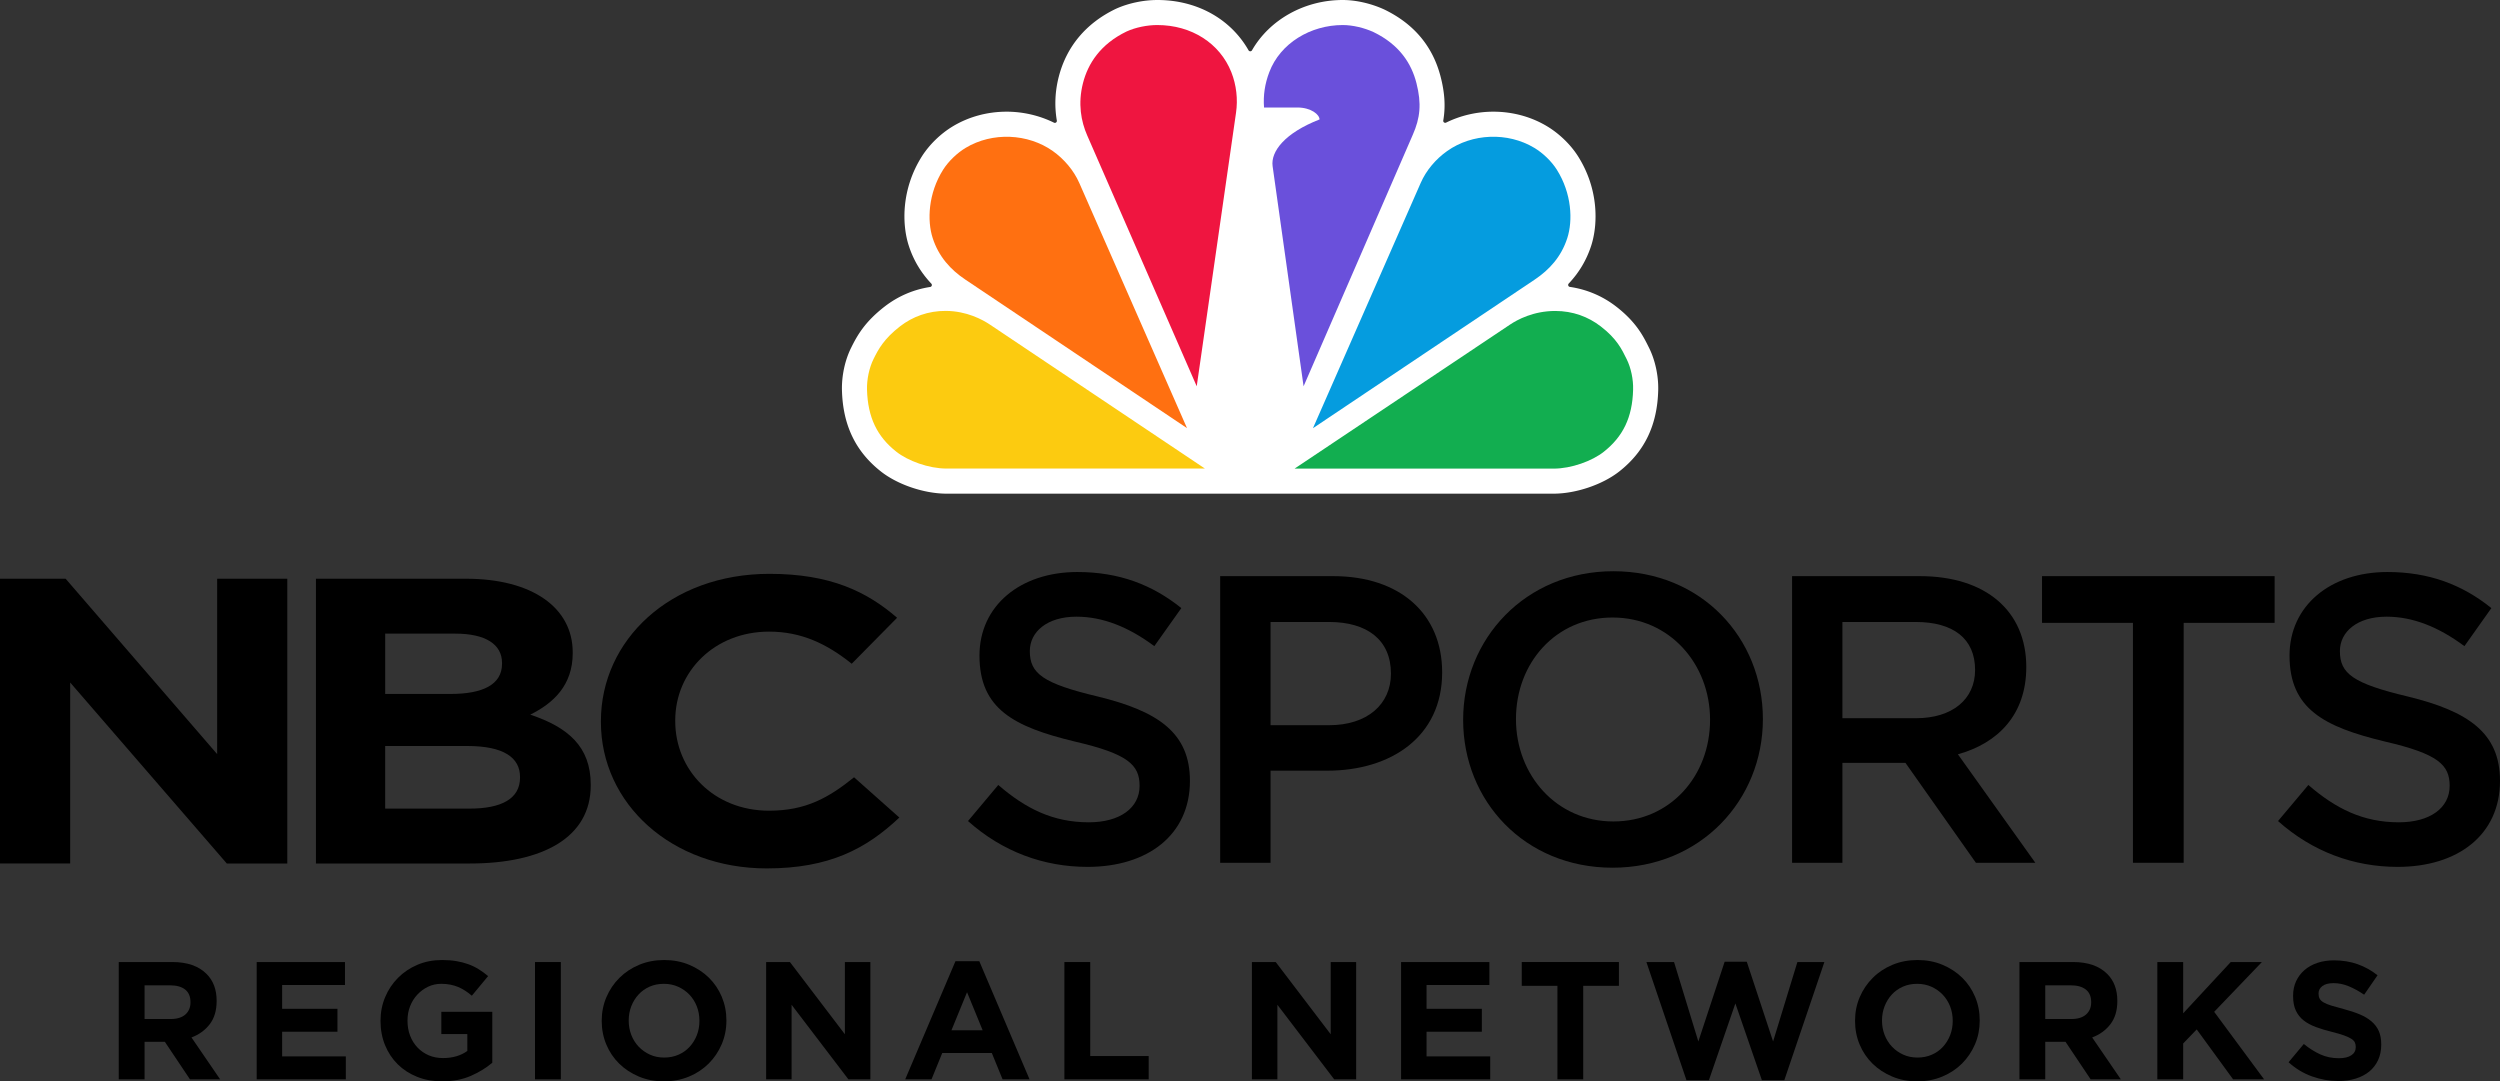 <?xml version="1.0" encoding="UTF-8" standalone="no"?>
<!-- Created with Inkscape (http://www.inkscape.org/) -->

<svg
   version="1.1"
   id="svg1"
   width="1000"
   height="432.541"
   viewBox="0 0 1000 432.541"
   xml:space="preserve"
   xmlns="http://www.w3.org/2000/svg"
   xmlns:svg="http://www.w3.org/2000/svg"><rect x="0" y="0" width="1000" height="432.541" fill="#333333" stroke="none"/><defs
     id="defs1">&#10;	&#10;	&#10;&#10;		&#10;		&#10;		&#10;		&#10;		&#10;		&#10;	&#10;	&#10;	&#10;	&#10;</defs><g
     id="g5"
     transform="matrix(1.826,0,0,1.826,-870.346,-123.247)"><path
       id="path1"
       style="fill:#ffffff;stroke-width:0.137"
       class="st0"
       d="m 730.17,67.496 c -3.059,0 -6.339,0.701 -9.004,1.893 l -0.115,0.053 c -0.001,6.42e-4 -0.003,0.001 -0.004,0.002 l -0.004,0.002 c -6.487,3.118 -10.779,8.246 -12.475,14.881 a 0.435,0.435 0 0 1 -0.002,0 c -0.821,3.19 -0.956,6.434 -0.418,9.58 a 0.435,0.435 0 0 1 -0.619,0.463 c -3.16,-1.56 -6.756,-2.41 -10.389,-2.41 -4.227,0 -8.315,1.117 -11.809,3.227 a 0.435,0.435 0 0 1 0,0.002 c -2.665,1.607 -5.118,4.008 -6.736,6.549 -4.5,7.115 -4.422,14.819 -2.873,19.6 a 0.435,0.435 0 0 1 0,0.002 c 1.008,3.119 2.657,5.88 4.932,8.289 a 0.435,0.435 0 0 1 -0.25,0.729 c -3.614,0.551 -7.011,2.001 -9.955,4.273 -4.331,3.357 -5.998,6.279 -7.373,9.07 a 0.435,0.435 0 0 1 -0.002,0.002 c -1.348,2.723 -2.076,6.133 -1.996,9.293 0.203,7.643 2.982,13.405 8.523,17.773 3.67,2.896 9.495,4.869 14.396,4.869 h 56.725 19.365 56.877 c 4.9,0 10.738,-1.987 14.395,-4.869 5.554,-4.368 8.322,-10.144 8.525,-17.773 0.08,-3.16 -0.65,-6.568 -1.998,-9.291 v -0.002 l -0.082,-0.162 a 0.435,0.435 0 0 1 0,-0.002 c -1.166,-2.345 -2.681,-5.448 -7.154,-8.908 -2.984,-2.299 -6.434,-3.749 -10.117,-4.287 a 0.435,0.435 0 0 1 -0.254,-0.729 c 2.274,-2.408 3.911,-5.171 4.92,-8.277 1.549,-4.781 1.628,-12.487 -2.873,-19.602 -1.617,-2.553 -4.085,-4.941 -6.738,-6.549 -3.493,-2.109 -7.58,-3.227 -11.807,-3.227 -3.62,0 -7.204,0.835 -10.363,2.395 a 0.435,0.435 0 0 1 -0.619,-0.465 c 0.523,-3.017 0.325,-6.057 -0.568,-9.549 -1.711,-6.684 -5.84,-11.617 -12.35,-14.764 l -0.109,-0.049 a 0.435,0.435 0 0 1 -0.004,0 c -2.834,-1.289 -6.13,-2.031 -8.988,-2.031 -8.43,0 -16.044,4.339 -19.881,11.02 a 0.435,0.435 0 0 1 -0.754,-0.002 C 746.236,71.649 738.857,67.496 730.17,67.496 Z" /><path
       class="st1"
       d="m 786.923,85.7 c -1.083,-4.249 -3.687,-8.415 -9.415,-11.183 -2.015,-0.918 -4.536,-1.535 -6.729,-1.535 -7.044,0 -13.691,3.974 -16.09,10.32 -0.959,2.522 -1.357,5.057 -1.151,7.743 h 7.291 c 3.029,0 4.865,1.562 4.865,2.618 -7.661,2.988 -10.717,7.044 -10.279,10.238 l 6.784,48.215 23.929,-55.108 c 1.617,-3.687 1.946,-6.784 0.795,-11.307 z"
       id="path2"
       style="fill:#6a50db;fill-opacity:1;stroke-width:0.137" /><path
       class="st2"
       d="m 746.37,83.301 c -2.508,-6.318 -8.716,-10.32 -16.213,-10.32 -2.179,0 -4.715,0.493 -6.729,1.412 -5.742,2.768 -8.47,7.058 -9.552,11.307 -1.151,4.509 -0.411,8.401 0.918,11.444 l 23.998,54.971 8.607,-59.905 c 0.439,-2.988 0.082,-6.099 -1.028,-8.908 z"
       id="path3"
       style="fill:#ef1540;fill-opacity:1;stroke-width:0.137" /><path
       class="st3"
       d="m 713.066,107.573 c -1.22,-2.768 -3.344,-5.249 -5.797,-6.99 -5.441,-3.851 -13.239,-4.221 -19.091,-0.699 -1.864,1.124 -3.755,2.919 -4.934,4.783 -3.276,5.181 -3.536,11.156 -2.289,14.98 1.316,4.07 3.906,6.921 7.14,9.087 l 48.571,32.55 z"
       id="path4"
       style="fill:#ff7011;fill-opacity:1;stroke-width:0.137" /><path
       class="st4"
       d="m 693.495,138.601 c -1.617,-1.083 -5.085,-2.974 -9.662,-3.001 -3.851,-0.027 -7.277,1.261 -10.018,3.371 -3.536,2.741 -4.769,5.043 -5.811,7.154 -0.973,1.96 -1.494,4.509 -1.439,6.716 0.164,6.14 2.261,10.334 6.428,13.609 2.549,2.015 7.099,3.687 10.992,3.687 h 56.602 z"
       id="path5"
       style="fill:#fccb10;fill-opacity:1;stroke-width:0.137" /><path
       class="st5"
       d="m 817.677,104.668 c -1.179,-1.864 -3.056,-3.659 -4.934,-4.783 -5.852,-3.522 -13.65,-3.166 -19.091,0.699 -2.467,1.741 -4.591,4.221 -5.797,6.99 l -23.6,53.724 48.571,-32.55 c 3.234,-2.165 5.825,-5.016 7.14,-9.086 1.247,-3.837 0.987,-9.799 -2.289,-14.993 z"
       id="path6"
       style="fill:#059cdf;fill-opacity:1;stroke-width:0.137" /><path
       class="st6"
       d="m 832.959,146.139 c -1.042,-2.111 -2.124,-4.427 -5.674,-7.154 -2.741,-2.111 -6.112,-3.371 -9.95,-3.371 -4.811,0 -8.319,1.919 -9.936,3.001 l -47.173,31.536 h 56.739 c 3.892,0 8.456,-1.672 10.992,-3.687 4.166,-3.289 6.277,-7.469 6.428,-13.609 0.069,-2.207 -0.452,-4.769 -1.425,-6.716 z"
       id="path7"
       style="fill:#12ae50;fill-opacity:1;stroke-width:0.137" /></g><g
     id="g3"
     transform="translate(-220.255,96.778)"
     style="fill:#000000;fill-opacity:1"><g
       id="g14"
       transform="translate(220.255,-96.74)"
       style="fill:#000000;fill-opacity:1">&#10;		<path
   fill="#0b0a0a"
   d="m 187.873,345.363 h -61.499 v -113.91 h 60.049 c 26.401,0 42.663,11.539 42.663,29.457 v 0.328 c 0,12.872 -7.768,20.018 -16.98,24.579 14.981,5.026 24.187,12.695 24.187,27.989 v 0.351 c -0.001,20.818 -19.229,31.206 -48.42,31.206 m 12.939,-80.235 c 0,-7.464 -6.626,-11.714 -18.675,-11.714 h -28.063 v 24.124 h 26.222 c 12.588,0 20.517,-3.603 20.517,-12.077 v -0.333 z m 7.196,45.579 c 0,-7.644 -6.46,-12.345 -21.041,-12.345 h -32.894 v 25.04 h 33.8 c 12.579,0 20.135,-3.881 20.135,-12.369 z"
   id="path8"
   style="fill:#000000;fill-opacity:1" />&#10;		<path
   fill="#0b0a0a"
   d="m 306.704,347.326 c -38.09,0 -66.343,-25.854 -66.343,-58.586 v -0.304 c 0,-32.405 27.714,-58.939 67.435,-58.939 24.416,0 39.016,7.161 51.037,17.574 l -18.144,18.39 c -9.969,-7.979 -20.131,-12.849 -33.06,-12.849 -21.819,0 -37.534,15.943 -37.534,35.489 v 0.335 c 0,19.506 15.355,35.804 37.534,35.804 14.771,0 23.846,-5.213 33.993,-13.362 l 18.118,16.103 c -13.293,12.538 -28.099,20.345 -53.036,20.345"
   id="path9"
   style="fill:#000000;fill-opacity:1" />&#10;		<polygon
   fill="#0b0a0a"
   points="28.072,272.965 90.723,345.363 114.918,345.363 114.918,231.453 86.863,231.453 86.863,301.608 26.249,231.453 0,231.453 0,320.455 0,334.467 0,345.348 28.072,345.348 28.072,331.834 28.072,314.611 "
   id="polygon9"
   style="fill:#000000;fill-opacity:1" />&#10;		<path
   fill="#0b0a0a"
   d="m 439.138,278.571 c 24.223,5.907 36.837,14.591 36.837,33.747 0,21.607 -16.881,34.399 -40.951,34.399 -17.516,0 -34.07,-6.054 -47.825,-18.335 L 399.31,313.95 c 10.983,9.503 21.949,14.935 36.217,14.935 12.435,0 20.31,-5.743 20.31,-14.591 0,-8.367 -4.609,-12.776 -25.881,-17.707 -24.438,-5.89 -38.166,-13.082 -38.166,-34.396 0,-19.988 16.375,-33.425 39.142,-33.425 16.707,0 29.973,5.085 41.604,14.432 l -10.809,15.225 c -10.306,-7.689 -20.655,-11.788 -31.142,-11.788 -11.773,0 -18.656,6.066 -18.656,13.757 -10e-4,9.022 5.255,12.939 27.209,18.179"
   id="path10"
   style="fill:#000000;fill-opacity:1" />&#10;		<path
   fill="#0b0a0a"
   d="m 530.979,308.228 h -22.758 v 36.846 H 488.069 V 230.418 h 45.22 c 26.702,0 43.575,15.083 43.575,38.49 -10e-4,25.904 -20.651,39.32 -45.885,39.32 m 0.678,-59.474 H 508.22 v 41.289 h 23.437 c 15.233,0 24.722,-8.356 24.722,-20.629 0,-13.605 -9.664,-20.66 -24.722,-20.66"
   id="path11"
   style="fill:#000000;fill-opacity:1" />&#10;		<path
   fill="#0b0a0a"
   d="m 645.03,347.046 c -35.206,0 -59.774,-26.702 -59.774,-59.153 0,-32.412 24.9,-59.439 60.089,-59.439 35.229,0 59.811,26.691 59.811,59.135 -10e-4,32.429 -24.902,59.457 -60.126,59.457 m 0,-100.075 c -22.754,0 -38.643,18.174 -38.643,40.617 0,22.439 16.212,40.958 38.957,40.958 22.78,0 38.683,-18.191 38.683,-40.653 0,-22.416 -16.23,-40.922 -38.997,-40.922"
   id="path12"
   style="fill:#000000;fill-opacity:1" />&#10;		<path
   fill="#0b0a0a"
   d="m 790.357,345.073 -28.172,-39.964 h -25.22 v 39.964 h -20.13 V 230.418 h 51.096 c 26.365,0 42.587,13.924 42.587,36.359 0,19.018 -11.312,30.471 -27.358,34.898 l 30.971,43.397 h -23.774 z m -24.079,-96.319 h -29.313 v 38.49 h 29.482 c 14.411,0 23.594,-7.514 23.594,-19.304 10e-4,-12.619 -8.844,-19.186 -23.763,-19.186"
   id="path13"
   style="fill:#000000;fill-opacity:1" />&#10;		<polygon
   fill="#0b0a0a"
   points="816.808,249.106 816.808,230.418 909.848,230.418 909.848,249.106 873.465,249.106 873.465,345.073 853.178,345.073 853.178,249.106 "
   id="polygon13"
   style="fill:#000000;fill-opacity:1" />&#10;		<path
   fill="#0b0a0a"
   d="m 963.141,278.571 c 24.249,5.907 36.859,14.591 36.859,33.747 0,21.607 -16.859,34.399 -40.947,34.399 -17.521,0 -34.07,-6.054 -47.844,-18.335 l 12.134,-14.432 c 10.971,9.503 21.937,14.935 36.187,14.935 12.471,0 20.332,-5.743 20.332,-14.591 0,-8.367 -4.583,-12.776 -25.863,-17.707 -24.438,-5.89 -38.189,-13.082 -38.189,-34.396 0,-19.988 16.371,-33.425 39.142,-33.425 16.708,0 29.987,5.085 41.6,14.432 l -10.786,15.225 c -10.332,-7.689 -20.656,-11.788 -31.122,-11.788 -11.811,0 -18.685,6.066 -18.685,13.757 -0.002,9.022 5.213,12.939 27.182,18.179"
   id="path14"
   style="fill:#000000;fill-opacity:1" />&#10;	</g><g
       id="g30"
       transform="translate(220.255,-96.74)"
       style="fill:#000000;fill-opacity:1">&#10;		<path
   fill="#0b0a0a"
   d="m 47.497,384.776 h 21.465 c 5.935,0 10.494,1.591 13.665,4.763 2.688,2.677 4.025,6.255 4.025,10.723 v 0.135 c 0,3.799 -0.935,6.894 -2.785,9.283 -1.855,2.395 -4.276,4.145 -7.277,5.266 L 88.055,431.7 H 75.992 L 65.943,416.688 H 65.808 57.825 V 431.7 H 47.497 Z m 20.791,22.792 c 2.543,0 4.492,-0.604 5.867,-1.809 1.356,-1.208 2.039,-2.818 2.039,-4.826 V 400.8 c 0,-2.237 -0.724,-3.913 -2.144,-5.033 -1.433,-1.112 -3.427,-1.672 -5.965,-1.672 h -10.26 v 13.473 z"
   id="path15"
   style="fill:#000000;fill-opacity:1" />&#10;		<path
   fill="#0b0a0a"
   d="m 102.672,384.776 h 35.323 v 9.185 h -25.139 v 9.518 h 22.125 v 9.185 h -22.125 v 9.854 h 25.476 v 9.183 h -35.66 z"
   id="path16"
   style="fill:#000000;fill-opacity:1" />&#10;		<path
   fill="#0b0a0a"
   d="m 176.876,432.503 c -3.665,0 -7.008,-0.598 -10.026,-1.811 -3.02,-1.204 -5.606,-2.88 -7.771,-5.026 -2.166,-2.146 -3.854,-4.69 -5.063,-7.645 -1.199,-2.944 -1.806,-6.163 -1.806,-9.648 v -0.133 c 0,-3.354 0.619,-6.489 1.846,-9.418 1.223,-2.93 2.939,-5.497 5.127,-7.707 2.183,-2.213 4.784,-3.955 7.771,-5.231 3,-1.278 6.275,-1.911 9.86,-1.911 2.093,0 4.007,0.146 5.724,0.436 1.725,0.292 3.324,0.703 4.797,1.242 1.469,0.532 2.857,1.204 4.156,2.013 1.289,0.802 2.542,1.716 3.751,2.745 l -6.505,7.841 c -0.895,-0.759 -1.779,-1.429 -2.668,-2.008 -0.903,-0.577 -1.833,-1.071 -2.785,-1.476 -0.971,-0.404 -2.009,-0.715 -3.127,-0.939 -1.119,-0.223 -2.346,-0.334 -3.676,-0.334 -1.882,0 -3.647,0.391 -5.27,1.172 -1.639,0.789 -3.059,1.842 -4.285,3.162 -1.235,1.324 -2.201,2.869 -2.889,4.635 -0.691,1.77 -1.033,3.661 -1.033,5.678 v 0.133 c 0,2.147 0.342,4.131 1.033,5.943 0.688,1.817 1.676,3.398 2.947,4.739 1.28,1.346 2.776,2.384 4.492,3.124 1.716,0.737 3.625,1.11 5.736,1.11 3.837,0 7.08,-0.946 9.718,-2.837 v -6.748 h -10.396 v -8.914 h 20.382 v 20.374 c -2.408,2.058 -5.283,3.81 -8.607,5.265 -3.333,1.448 -7.143,2.174 -11.433,2.174 z"
   id="path17"
   style="fill:#000000;fill-opacity:1" />&#10;		<path
   fill="#0b0a0a"
   d="m 214.001,384.776 h 10.332 v 46.923 h -10.332 z"
   id="path18"
   style="fill:#000000;fill-opacity:1" />&#10;		<path
   fill="#0b0a0a"
   d="m 265.564,432.503 c -3.626,0 -6.955,-0.636 -10.001,-1.909 -3.036,-1.271 -5.655,-2.994 -7.87,-5.162 -2.205,-2.167 -3.936,-4.714 -5.157,-7.643 -1.227,-2.928 -1.851,-6.063 -1.851,-9.416 v -0.133 c 0,-3.354 0.638,-6.489 1.878,-9.418 1.258,-2.93 2.982,-5.497 5.202,-7.707 2.215,-2.213 4.847,-3.955 7.906,-5.231 3.055,-1.278 6.396,-1.911 10.018,-1.911 3.622,0 6.954,0.633 9.991,1.911 3.046,1.276 5.669,2.992 7.879,5.164 2.21,2.165 3.923,4.71 5.157,7.637 1.223,2.927 1.847,6.069 1.847,9.419 v 0.137 c 0,3.349 -0.633,6.491 -1.882,9.418 -1.245,2.927 -2.975,5.492 -5.189,7.709 -2.219,2.212 -4.852,3.955 -7.91,5.227 -3.055,1.272 -6.406,1.908 -10.018,1.908 z m 0.125,-9.517 c 2.053,0 3.953,-0.377 5.705,-1.139 1.738,-0.758 3.222,-1.813 4.448,-3.154 1.235,-1.341 2.2,-2.893 2.893,-4.651 0.691,-1.771 1.033,-3.657 1.033,-5.669 v -0.133 c 0,-2.015 -0.342,-3.915 -1.033,-5.699 -0.692,-1.787 -1.676,-3.351 -2.946,-4.693 -1.285,-1.337 -2.785,-2.399 -4.538,-3.184 -1.733,-0.781 -3.639,-1.172 -5.687,-1.172 -2.112,0 -4.021,0.379 -5.737,1.136 -1.721,0.765 -3.194,1.811 -4.421,3.153 -1.23,1.342 -2.196,2.896 -2.888,4.662 -0.688,1.76 -1.034,3.651 -1.034,5.66 v 0.137 c 0,2.008 0.347,3.908 1.034,5.696 0.691,1.79 1.675,3.351 2.946,4.692 1.28,1.341 2.776,2.403 4.497,3.185 1.713,0.787 3.627,1.173 5.728,1.173 z"
   id="path19"
   style="fill:#000000;fill-opacity:1" />&#10;		<path
   fill="#0b0a0a"
   d="m 306.453,384.776 h 9.515 l 21.985,28.893 v -28.893 h 10.197 v 46.923 h -8.787 l -22.73,-29.827 v 29.827 h -10.18 z"
   id="path20"
   style="fill:#000000;fill-opacity:1" />&#10;		<path
   fill="#0b0a0a"
   d="m 382.185,384.439 h 9.532 l 20.1,47.26 H 401.03 l -4.299,-10.525 h -19.838 l -4.29,10.525 h -10.521 z m 10.872,27.618 -6.24,-15.216 -6.23,15.216 z"
   id="path21"
   style="fill:#000000;fill-opacity:1" />&#10;		<path
   fill="#0b0a0a"
   d="m 425.76,384.776 h 10.333 v 37.605 h 23.382 v 9.317 H 425.76 Z"
   id="path22"
   style="fill:#000000;fill-opacity:1" />&#10;		<path
   fill="#0b0a0a"
   d="m 500.764,384.776 h 9.523 l 21.995,28.893 v -28.893 h 10.179 v 46.923 h -8.782 l -22.722,-29.827 v 29.827 h -10.193 z"
   id="path23"
   style="fill:#000000;fill-opacity:1" />&#10;		<path
   fill="#0b0a0a"
   d="m 560.431,384.776 h 35.323 v 9.185 h -25.135 v 9.518 h 22.115 v 9.185 h -22.115 v 9.854 h 25.467 v 9.183 h -35.655 z"
   id="path24"
   style="fill:#000000;fill-opacity:1" />&#10;		<path
   fill="#0b0a0a"
   d="m 622.973,394.294 h -14.276 v -9.518 h 38.867 v 9.518 h -14.276 v 37.405 h -10.314 v -37.405 z"
   id="path25"
   style="fill:#000000;fill-opacity:1" />&#10;		<path
   fill="#0b0a0a"
   d="m 658.557,384.776 h 11.061 l 9.717,31.772 10.529,-31.904 h 8.846 l 10.529,31.904 9.717,-31.772 h 10.795 l -16.023,47.26 h -8.975 l -10.603,-30.703 -10.589,30.703 h -8.979 z"
   id="path26"
   style="fill:#000000;fill-opacity:1" />&#10;		<path
   fill="#0b0a0a"
   d="m 766.885,432.503 c -3.621,0 -6.949,-0.636 -9.986,-1.909 -3.037,-1.271 -5.66,-2.994 -7.88,-5.162 -2.21,-2.167 -3.927,-4.714 -5.157,-7.643 -1.23,-2.928 -1.842,-6.063 -1.842,-9.416 v -0.133 c 0,-3.354 0.619,-6.489 1.873,-9.418 1.244,-2.93 2.987,-5.497 5.207,-7.707 2.196,-2.213 4.834,-3.955 7.902,-5.231 3.059,-1.278 6.396,-1.911 10.021,-1.911 3.621,0 6.945,0.633 9.986,1.911 3.037,1.276 5.665,2.992 7.871,5.164 2.215,2.165 3.935,4.71 5.161,7.637 1.235,2.927 1.843,6.069 1.843,9.419 v 0.137 c 0,3.349 -0.616,6.491 -1.874,9.418 -1.253,2.927 -2.987,5.492 -5.188,7.709 -2.219,2.212 -4.861,3.955 -7.916,5.227 -3.062,1.272 -6.392,1.908 -10.021,1.908 z m 0.138,-9.517 c 2.053,0 3.958,-0.377 5.691,-1.139 1.752,-0.758 3.239,-1.813 4.461,-3.154 1.231,-1.341 2.184,-2.893 2.885,-4.651 0.683,-1.771 1.033,-3.657 1.033,-5.669 v -0.133 c 0,-2.015 -0.351,-3.915 -1.033,-5.699 -0.701,-1.787 -1.686,-3.351 -2.951,-4.693 -1.271,-1.337 -2.785,-2.399 -4.523,-3.184 -1.744,-0.781 -3.645,-1.172 -5.701,-1.172 -2.098,0 -4.012,0.379 -5.724,1.136 -1.729,0.765 -3.202,1.811 -4.429,3.153 -1.236,1.342 -2.188,2.896 -2.881,4.662 -0.691,1.76 -1.042,3.651 -1.042,5.66 v 0.137 c 0,2.008 0.351,3.908 1.042,5.696 0.692,1.79 1.681,3.351 2.947,4.692 1.268,1.341 2.759,2.403 4.492,3.185 1.718,0.787 3.631,1.173 5.733,1.173 z"
   id="path27"
   style="fill:#000000;fill-opacity:1" />&#10;		<path
   fill="#0b0a0a"
   d="m 807.777,384.776 h 21.451 c 5.935,0 10.504,1.591 13.675,4.763 2.682,2.677 4.029,6.255 4.029,10.723 v 0.135 c 0,3.799 -0.942,6.894 -2.79,9.283 -1.863,2.395 -4.28,4.145 -7.277,5.266 l 11.469,16.754 h -12.07 l -10.055,-15.012 h -0.129 -7.979 V 431.7 h -10.324 z m 20.786,22.792 c 2.538,0 4.488,-0.604 5.862,-1.809 1.361,-1.208 2.045,-2.818 2.045,-4.826 V 400.8 c 0,-2.237 -0.719,-3.913 -2.152,-5.033 -1.428,-1.112 -3.423,-1.672 -5.966,-1.672 h -10.251 v 13.473 z"
   id="path28"
   style="fill:#000000;fill-opacity:1" />&#10;		<path
   fill="#0b0a0a"
   d="m 862.936,384.776 h 10.332 v 20.51 l 19.033,-20.51 h 12.462 l -19.093,19.913 19.969,27.01 H 893.24 l -14.551,-19.973 -5.422,5.626 v 14.347 h -10.332 v -46.923 z"
   id="path29"
   style="fill:#000000;fill-opacity:1" />&#10;		<path
   fill="#0b0a0a"
   d="m 935.328,432.373 c -3.571,0 -7.07,-0.618 -10.521,-1.847 -3.44,-1.231 -6.572,-3.115 -9.379,-5.663 l 6.096,-7.307 c 2.147,1.746 4.349,3.129 6.6,4.158 2.26,1.024 4.725,1.539 7.407,1.539 2.148,0 3.814,-0.392 4.995,-1.176 1.191,-0.776 1.771,-1.863 1.771,-3.245 v -0.14 c 0,-0.672 -0.112,-1.26 -0.359,-1.774 -0.242,-0.51 -0.719,-0.995 -1.411,-1.442 -0.69,-0.446 -1.661,-0.896 -2.889,-1.34 -1.234,-0.443 -2.834,-0.915 -4.811,-1.406 -2.371,-0.582 -4.52,-1.225 -6.451,-1.943 -1.928,-0.719 -3.558,-1.597 -4.91,-2.648 -1.348,-1.051 -2.381,-2.358 -3.117,-3.922 -0.742,-1.563 -1.109,-3.508 -1.109,-5.83 v -0.138 c 0,-2.143 0.398,-4.077 1.199,-5.793 0.791,-1.723 1.918,-3.207 3.36,-4.465 1.45,-1.249 3.162,-2.208 5.161,-2.88 2.008,-0.672 4.223,-1.006 6.631,-1.006 3.433,0 6.612,0.519 9.487,1.545 2.88,1.026 5.526,2.5 7.942,4.42 l -5.363,7.777 c -2.103,-1.427 -4.16,-2.557 -6.173,-3.386 -2.013,-0.824 -4.016,-1.239 -6.028,-1.239 -2.009,0 -3.513,0.391 -4.52,1.177 -1.006,0.779 -1.514,1.749 -1.514,2.915 v 0.133 c 0,0.762 0.148,1.415 0.436,1.977 0.297,0.56 0.822,1.061 1.586,1.51 0.75,0.446 1.803,0.873 3.117,1.275 1.326,0.4 2.992,0.869 5.018,1.406 2.364,0.625 4.488,1.327 6.354,2.109 1.846,0.781 3.422,1.723 4.689,2.816 1.28,1.099 2.247,2.377 2.902,3.853 0.646,1.478 0.975,3.243 0.975,5.294 v 0.137 c 0,2.325 -0.427,4.394 -1.271,6.201 -0.846,1.811 -2.022,3.329 -3.527,4.559 -1.514,1.23 -3.311,2.165 -5.413,2.816 -2.086,0.645 -4.413,0.973 -6.96,0.973 z"
   id="path30"
   style="fill:#000000;fill-opacity:1" />&#10;	</g></g><style
     type="text/css"
     id="style1">&#10;	.st0{fill:#FFFFFF;}&#10;	.st1{fill:#6E55DC;}&#10;	.st2{fill:#EF1541;}&#10;	.st3{fill:#FF7112;}&#10;	.st4{fill:#FCCC12;}&#10;	.st5{fill:#069DE0;}&#10;	.st6{fill:#05AC3F;}&#10;</style></svg>
